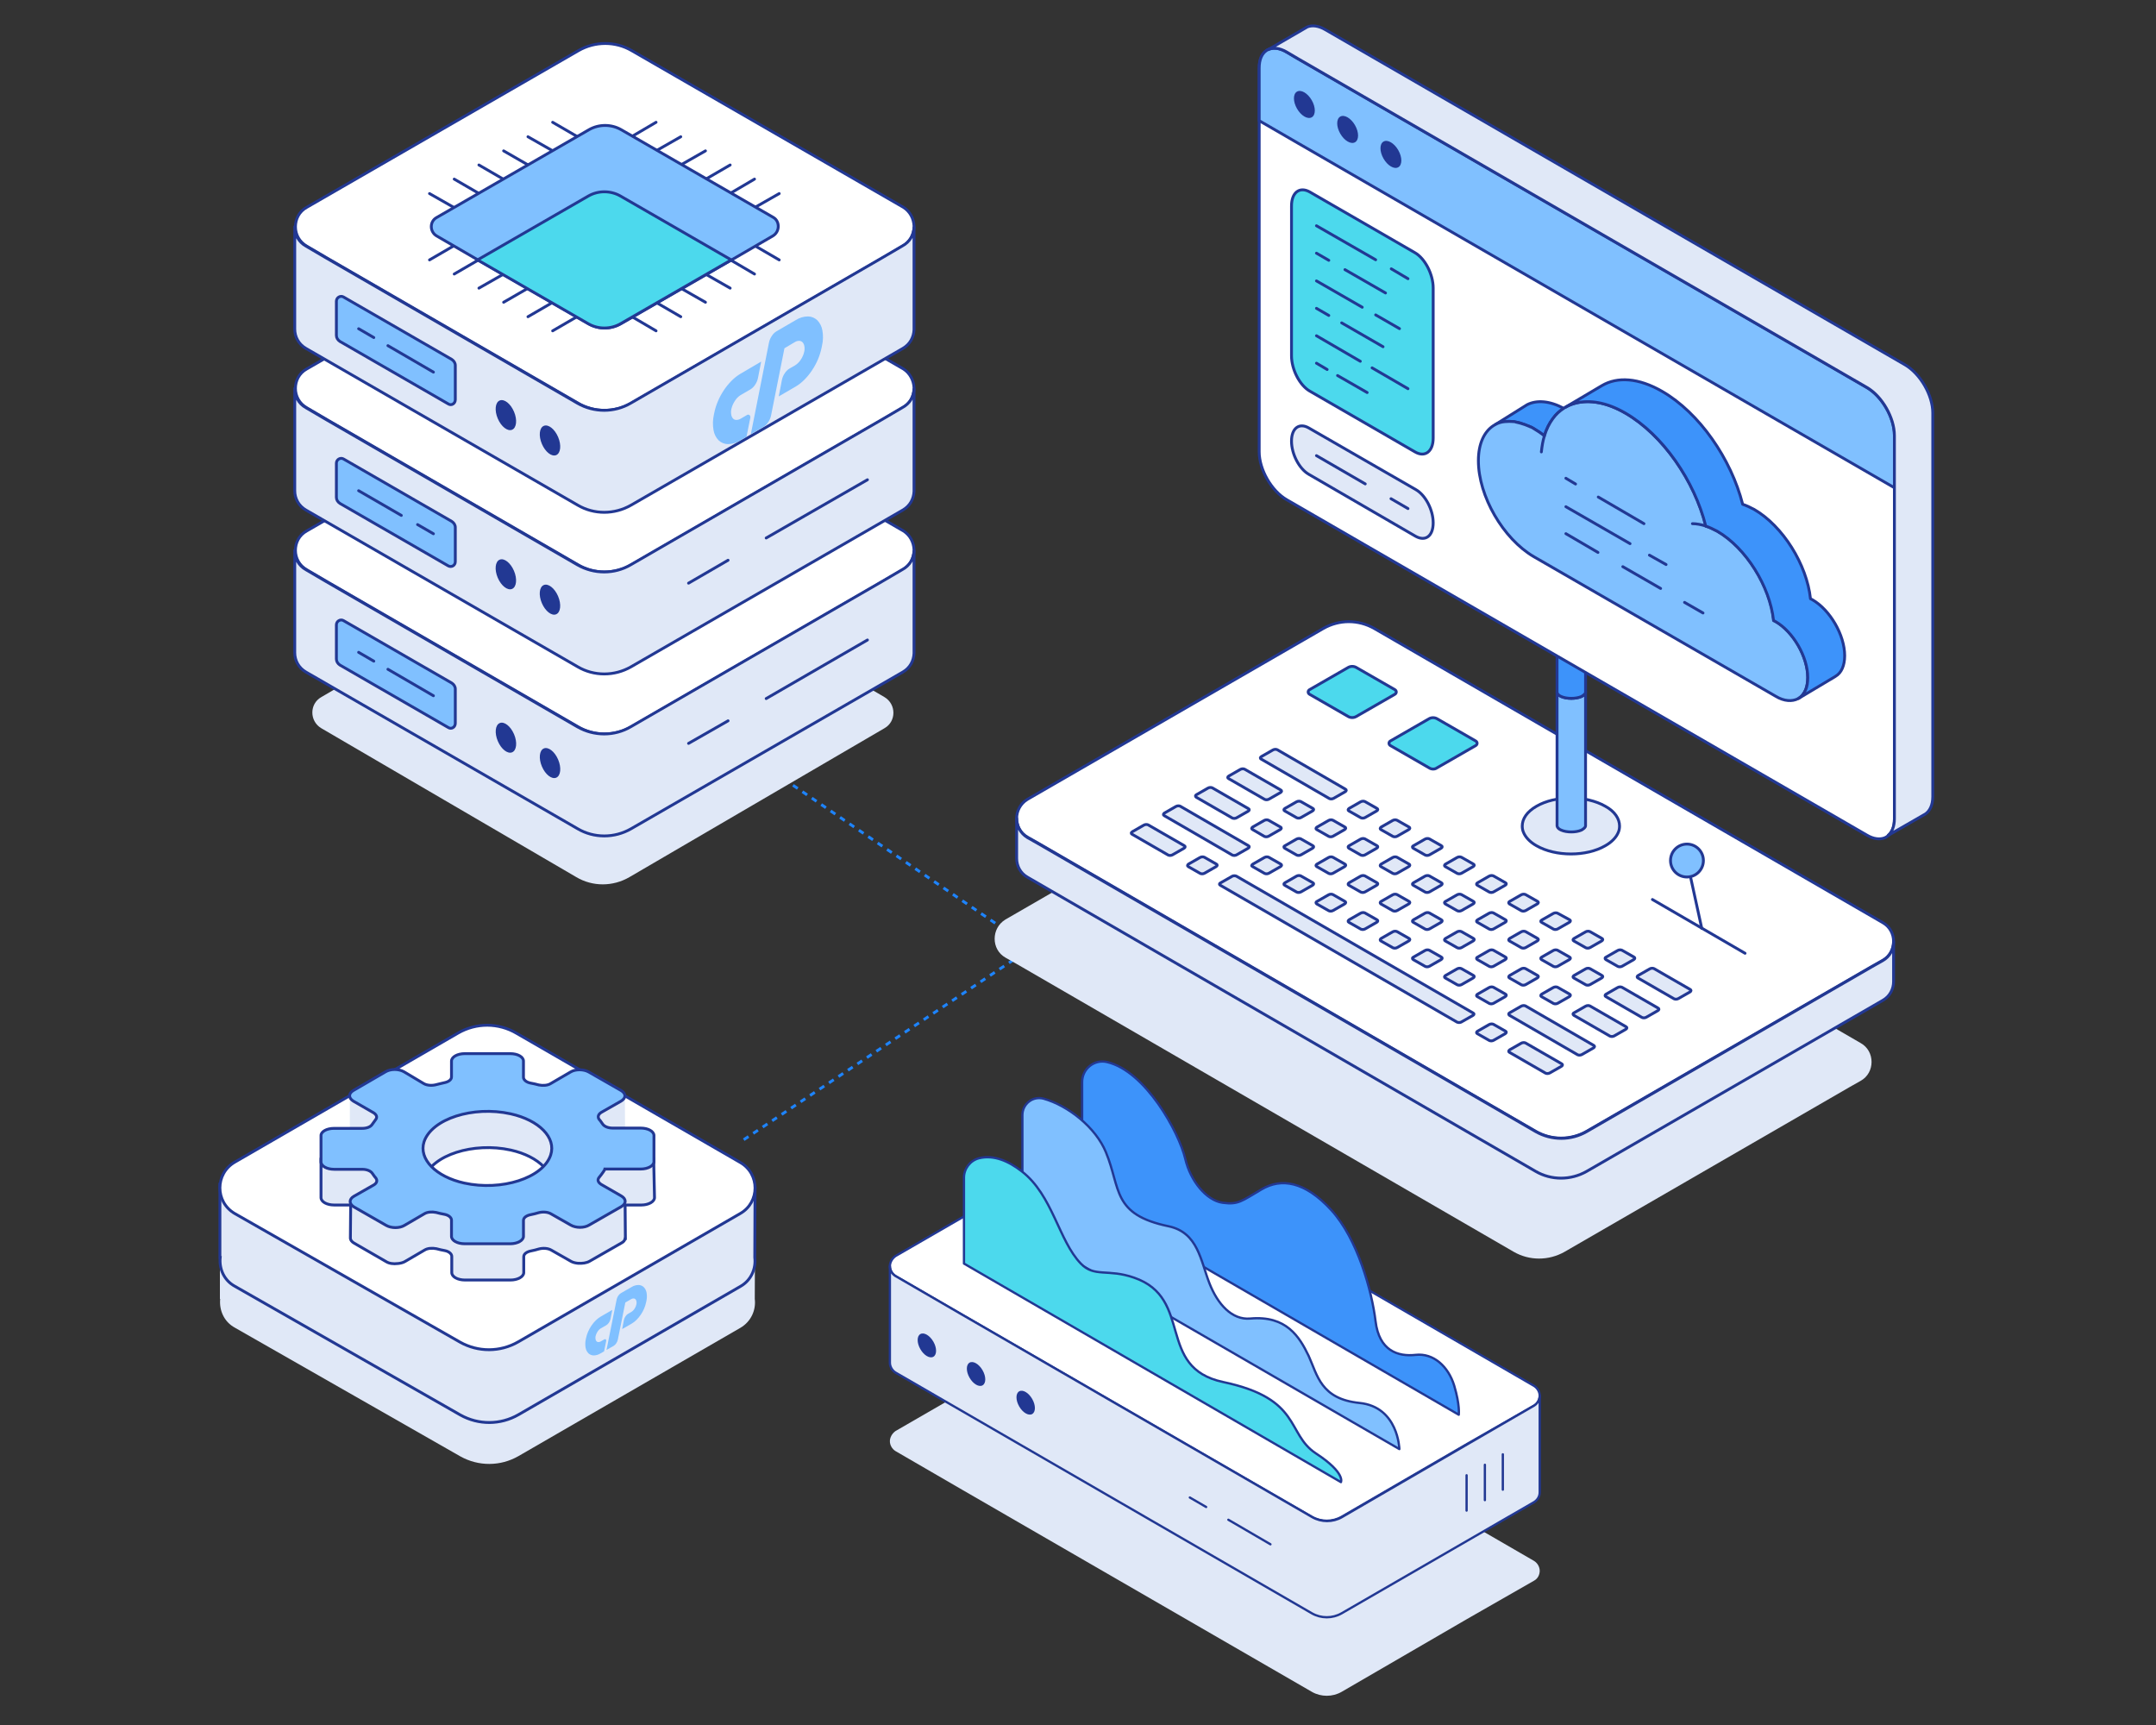 <?xml version="1.0" encoding="UTF-8"?>
<svg xmlns="http://www.w3.org/2000/svg" width="500" height="400" viewBox="0 0 500 400" fill="none">
  <rect x="0" y="0" width="500" height="400" fill="#333333" stroke="none"/>
  <path d="M175.04 301.198L175.104 284.953L152.169 284.825L119.805 266.095C115.6 263.674 110.44 263.674 106.235 266.095L74.636 284.316L51 284.188V301.198H51.064C50.809 303.747 51.892 306.486 54.504 307.888L106.745 337.703C110.949 340.06 116.046 340.06 120.251 337.639L171.727 307.888C174.212 306.422 175.358 303.747 175.04 301.198Z" fill="#E0E8F7"></path>
  <path d="M175.04 291.594L175.104 275.349L152.169 275.221L119.805 256.491C115.6 254.07 110.44 254.07 106.235 256.491L74.636 274.775L51 274.584V291.594H51.064C50.809 294.143 51.892 296.882 54.504 298.284L106.745 328.099C110.949 330.456 116.046 330.456 120.251 328.035L171.727 298.284C174.212 296.882 175.358 294.143 175.04 291.594Z" fill="#E0E8F7"></path>
  <path d="M175.04 291.594L175.104 275.349L152.169 275.221L119.805 256.491C115.6 254.07 110.44 254.07 106.235 256.491L74.636 274.775L51 274.584V291.594H51.064C50.809 294.143 51.892 296.882 54.504 298.284L106.745 328.099C110.949 330.456 116.046 330.456 120.251 328.035L171.727 298.284C174.212 296.882 175.358 294.143 175.04 291.594Z" stroke="#223893" stroke-width="0.662" stroke-miterlimit="10"></path>
  <path d="M54.44 269.487L106.235 239.545C110.44 237.124 115.6 237.124 119.805 239.608L171.663 269.551C176.25 272.163 176.25 278.789 171.663 281.401L120.187 311.153C115.982 313.574 110.886 313.574 106.681 311.216L54.44 281.401C49.853 278.725 49.853 272.163 54.44 269.487Z" fill="white"></path>
  <path d="M54.44 269.487L106.235 239.545C110.44 237.124 115.6 237.124 119.805 239.608L171.663 269.551C176.25 272.163 176.25 278.789 171.663 281.401L120.187 311.153C115.982 313.574 110.886 313.574 106.681 311.216L54.44 281.401C49.853 278.725 49.853 272.163 54.44 269.487Z" stroke="#223893" stroke-width="0.662" stroke-miterlimit="10"></path>
  <path d="M151.596 268.85C151.596 267.894 150.258 267.129 148.538 267.129H142.04C140.957 267.129 139.173 268.276 138.918 267.894C138.472 267.321 138.663 266.684 139.364 266.238L143.951 263.626C145.162 262.925 137.58 263.243 136.434 262.606L136.497 256.872C135.287 256.172 133.376 256.172 132.229 256.872L127.642 259.548C126.941 259.994 125.794 260.058 124.902 259.867C124.265 259.676 123.564 259.548 122.927 259.421C121.972 259.23 121.335 258.656 121.335 258.083V254.324C121.335 253.369 119.997 252.604 118.277 252.604H107.765C106.108 252.604 104.707 253.369 104.707 254.324V258.019C104.707 258.656 104.006 259.166 102.987 259.357C102.35 259.484 101.713 259.676 101.139 259.803C100.184 260.058 99.037 259.994 98.272 259.548L93.685 256.872C92.475 256.172 90.564 256.172 89.417 256.872L88.844 263.052C87.633 263.753 80.753 262.925 81.963 263.626L86.614 266.301C87.314 266.747 87.569 267.321 87.123 267.894C86.868 268.276 85.021 267.129 84.002 267.129H77.44C75.783 267.129 74.382 267.894 74.445 268.85V277.705C74.445 278.661 75.783 279.425 77.503 279.425H81.326L81.262 286.815C81.262 286.943 81.262 287.07 81.262 287.198C81.326 287.58 81.581 287.962 82.154 288.281L89.544 292.549C90.245 292.995 91.264 293.122 92.22 292.995H92.284V292.931C92.857 292.868 93.43 292.74 93.876 292.485L98.463 289.81C99.164 289.364 100.247 289.3 101.203 289.491C101.84 289.682 102.541 289.81 103.178 289.937C104.133 290.128 104.771 290.701 104.771 291.275V295.034C104.771 295.989 106.108 296.754 107.829 296.754H118.404C120.061 296.754 121.462 295.989 121.462 295.034V291.339C121.462 290.701 122.163 290.192 123.182 290.001C123.756 289.873 124.393 289.746 124.966 289.555C125.922 289.3 127.068 289.364 127.833 289.81L132.42 292.422C132.866 292.676 133.439 292.804 134.013 292.868V292.931L134.076 292.868C135.032 292.931 135.988 292.804 136.688 292.422L144.142 288.153C144.652 287.898 144.907 287.516 144.97 287.134H145.034V286.943V286.879L144.97 279.361H148.729C150.386 279.361 151.787 278.597 151.787 277.641L151.596 268.85ZM127.769 276.24C125.985 281.591 116.365 284.649 107.701 282.738C101.075 281.273 97.062 277.195 98.4 273.182C100.184 267.83 109.803 264.772 118.468 266.684C125.03 268.149 129.043 272.226 127.769 276.24Z" fill="#E0E8F7"></path>
  <path d="M151.596 268.85C151.596 267.894 150.258 267.129 148.538 267.129H142.04C140.957 267.129 139.173 268.276 138.918 267.894C138.472 267.321 138.663 266.684 139.364 266.238L143.951 263.626C145.162 262.925 137.58 263.243 136.434 262.606L136.497 256.872C135.287 256.172 133.376 256.172 132.229 256.872L127.642 259.548C126.941 259.994 125.794 260.058 124.902 259.867C124.265 259.676 123.564 259.548 122.927 259.421C121.972 259.23 121.335 258.656 121.335 258.083V254.324C121.335 253.369 119.997 252.604 118.277 252.604H107.765C106.108 252.604 104.707 253.369 104.707 254.324V258.019C104.707 258.656 104.006 259.166 102.987 259.357C102.35 259.484 101.713 259.676 101.139 259.803C100.184 260.058 99.037 259.994 98.272 259.548L93.685 256.872C92.475 256.172 90.564 256.172 89.417 256.872L88.844 263.052C87.633 263.753 80.753 262.925 81.963 263.626L86.614 266.301C87.314 266.747 87.569 267.321 87.123 267.894C86.868 268.276 85.021 267.129 84.002 267.129H77.44C75.783 267.129 74.382 267.894 74.445 268.85V277.705C74.445 278.661 75.783 279.425 77.503 279.425H81.326L81.262 286.815C81.262 286.943 81.262 287.07 81.262 287.198C81.326 287.58 81.581 287.962 82.154 288.281L89.544 292.549C90.245 292.995 91.264 293.122 92.22 292.995H92.284C92.857 292.931 93.43 292.804 93.876 292.549L98.463 289.873C99.164 289.427 100.247 289.364 101.203 289.555C101.84 289.746 102.541 289.873 103.178 290.001C104.133 290.192 104.771 290.765 104.771 291.339V295.097C104.771 296.053 106.108 296.817 107.829 296.817H118.404C120.061 296.817 121.462 296.053 121.462 295.097V291.402C121.462 290.765 122.163 290.256 123.182 290.064C123.756 289.937 124.393 289.81 124.966 289.618C125.922 289.364 127.068 289.427 127.833 289.873L132.42 292.485C132.866 292.74 133.439 292.868 134.013 292.931H134.076C135.032 292.995 135.988 292.868 136.688 292.485L144.142 288.217C144.652 287.962 144.907 287.58 144.97 287.198H145.034V287.006V286.943L144.97 279.425H148.729C150.386 279.425 151.787 278.661 151.787 277.705L151.596 268.85ZM127.769 276.24C125.985 281.591 116.365 284.649 107.701 282.738C101.075 281.273 97.062 277.195 98.4 273.182C100.184 267.83 109.803 264.772 118.468 266.684C125.03 268.149 129.043 272.226 127.769 276.24Z" stroke="#223893" stroke-width="0.662" stroke-miterlimit="10"></path>
  <path d="M144.972 263.562L144.909 254.006H138.092L136.563 253.114C135.352 252.413 133.441 252.413 132.294 253.114L130.765 254.006H121.337V250.502C121.337 249.546 119.999 248.782 118.279 248.782H107.767C106.11 248.782 104.709 249.546 104.709 250.502V254.006H95.153L93.687 253.178C92.477 252.477 90.566 252.477 89.419 253.178L88.017 254.006H81.137V263.435C81.137 263.881 81.392 264.39 82.029 264.709L86.679 262.543L139.557 262.479L144.144 264.645C144.59 264.39 144.845 263.944 144.972 263.562Z" fill="#E0E8F7"></path>
  <path d="M140.32 271.08H148.602C150.258 271.08 151.66 270.315 151.66 269.36V263.307C151.66 262.352 150.322 261.587 148.602 261.587H142.104C141.021 261.587 140.129 261.205 139.746 260.632C139.492 260.313 139.3 259.931 138.982 259.612C138.536 259.039 138.727 258.402 139.428 257.956L144.015 255.344C145.225 254.643 145.225 253.56 144.015 252.859L136.561 248.591C135.35 247.89 133.439 247.89 132.292 248.591L127.706 251.266C127.005 251.712 125.858 251.776 124.966 251.585C124.329 251.394 123.628 251.266 122.991 251.139C122.035 250.948 121.398 250.375 121.398 249.801V246.042C121.398 245.087 120.061 244.322 118.34 244.322H107.765C106.108 244.322 104.707 245.087 104.707 246.042V249.737C104.707 250.375 104.006 250.884 102.987 251.075C102.35 251.203 101.713 251.394 101.139 251.521C100.184 251.776 99.037 251.712 98.272 251.266L93.685 248.527C92.475 247.826 90.564 247.826 89.417 248.527L81.963 252.859C80.753 253.56 80.816 254.643 81.963 255.344L86.614 258.02C87.314 258.465 87.569 259.039 87.123 259.612C86.868 259.994 86.55 260.377 86.295 260.759C85.913 261.332 85.021 261.651 84.002 261.651H77.44C75.783 261.651 74.382 262.415 74.445 263.371V269.423C74.445 270.379 75.783 271.143 77.503 271.143H84.002C85.085 271.143 85.977 271.526 86.359 272.099C86.614 272.418 86.805 272.8 87.123 273.118C87.569 273.692 87.442 274.329 86.677 274.775L82.09 277.387C80.88 278.088 80.944 279.171 82.09 279.871L89.544 284.14C90.755 284.841 92.666 284.841 93.813 284.14L98.4 281.464C99.1 281.018 100.184 280.954 101.139 281.146C101.776 281.337 102.477 281.464 103.114 281.592C104.07 281.783 104.707 282.356 104.707 282.929V286.688C104.707 287.644 106.045 288.408 107.765 288.408H118.34C119.997 288.408 121.398 287.644 121.398 286.688V282.993C121.398 282.356 122.099 281.846 123.119 281.655C123.692 281.528 124.329 281.4 124.902 281.209C125.858 280.954 127.005 281.018 127.769 281.464L132.356 284.076C133.567 284.777 135.478 284.777 136.625 284.076L144.079 279.808C145.289 279.107 145.289 278.024 144.079 277.323L139.428 274.647C138.727 274.201 138.472 273.628 138.918 273.055C139.619 272.226 140.32 271.143 140.32 271.08ZM98.336 264.773C100.12 259.421 109.74 256.363 118.404 258.274C125.03 259.74 129.043 263.817 127.706 267.831C125.922 273.182 116.302 276.24 107.637 274.329C101.075 272.864 97.062 268.786 98.336 264.773Z" fill="#80C0FF"></path>
  <path d="M140.32 271.08H148.602C150.258 271.08 151.66 270.315 151.66 269.36V263.307C151.66 262.352 150.322 261.587 148.602 261.587H142.104C141.021 261.587 140.129 261.205 139.746 260.632C139.492 260.313 139.3 259.931 138.982 259.612C138.536 259.039 138.727 258.402 139.428 257.956L144.015 255.344C145.225 254.643 145.225 253.56 144.015 252.859L136.561 248.591C135.35 247.89 133.439 247.89 132.292 248.591L127.706 251.266C127.005 251.712 125.858 251.776 124.966 251.585C124.329 251.394 123.628 251.266 122.991 251.139C122.035 250.948 121.398 250.375 121.398 249.801V246.042C121.398 245.087 120.061 244.322 118.34 244.322H107.765C106.108 244.322 104.707 245.087 104.707 246.042V249.737C104.707 250.375 104.006 250.884 102.987 251.075C102.35 251.203 101.713 251.394 101.139 251.521C100.184 251.776 99.037 251.712 98.272 251.266L93.685 248.527C92.475 247.826 90.564 247.826 89.417 248.527L81.963 252.859C80.753 253.56 80.816 254.643 81.963 255.344L86.614 258.02C87.314 258.465 87.569 259.039 87.123 259.612C86.868 259.994 86.55 260.377 86.295 260.759C85.913 261.332 85.021 261.651 84.002 261.651H77.44C75.783 261.651 74.382 262.415 74.445 263.371V269.423C74.445 270.379 75.783 271.143 77.503 271.143H84.002C85.085 271.143 85.977 271.526 86.359 272.099C86.614 272.418 86.805 272.8 87.123 273.118C87.569 273.692 87.442 274.329 86.677 274.775L82.09 277.387C80.88 278.088 80.944 279.171 82.09 279.871L89.544 284.14C90.755 284.841 92.666 284.841 93.813 284.14L98.4 281.464C99.1 281.018 100.184 280.954 101.139 281.146C101.776 281.337 102.477 281.464 103.114 281.592C104.07 281.783 104.707 282.356 104.707 282.929V286.688C104.707 287.644 106.045 288.408 107.765 288.408H118.34C119.997 288.408 121.398 287.644 121.398 286.688V282.993C121.398 282.356 122.099 281.846 123.119 281.655C123.692 281.528 124.329 281.4 124.902 281.209C125.858 280.954 127.005 281.018 127.769 281.464L132.356 284.076C133.567 284.777 135.478 284.777 136.625 284.076L144.079 279.808C145.289 279.107 145.289 278.024 144.079 277.323L139.428 274.647C138.727 274.201 138.472 273.628 138.918 273.055C139.619 272.226 140.32 271.143 140.32 271.08ZM98.336 264.773C100.12 259.421 109.74 256.363 118.404 258.274C125.03 259.74 129.043 263.817 127.706 267.831C125.922 273.182 116.302 276.24 107.637 274.329C101.075 272.864 97.062 268.786 98.336 264.773Z" stroke="#223893" stroke-width="0.662" stroke-miterlimit="10"></path>
  <path d="M139.29 305.312L141.995 303.747L141.576 305.875C141.507 306.178 141.381 306.464 141.205 306.715C141.047 306.959 140.837 307.162 140.593 307.306L139.335 308.025C139.031 308.212 138.772 308.47 138.578 308.78C138.36 309.101 138.203 309.463 138.118 309.848C138.069 310.087 138.069 310.335 138.118 310.575C138.149 310.751 138.231 310.914 138.352 311.04C138.469 311.152 138.624 311.213 138.782 311.208C138.985 311.204 139.183 311.145 139.357 311.036L140.121 310.598C140.174 310.553 140.239 310.528 140.307 310.528C140.375 310.528 140.44 310.553 140.493 310.598C140.542 310.652 140.575 310.72 140.589 310.794C140.603 310.867 140.596 310.943 140.57 311.013L140.092 313.359L139.253 313.84C138.773 314.142 138.224 314.301 137.665 314.302C137.222 314.298 136.794 314.124 136.463 313.813C136.122 313.465 135.893 313.012 135.81 312.518C135.694 311.871 135.708 311.205 135.851 310.563L135.899 310.325C136.008 309.799 136.171 309.288 136.385 308.8C136.601 308.302 136.862 307.828 137.164 307.384C137.459 306.951 137.793 306.551 138.163 306.187C138.502 305.847 138.881 305.553 139.29 305.312V305.312ZM140.656 313.023L143.015 301.292C143.084 300.988 143.21 300.702 143.386 300.451C143.545 300.207 143.754 300.005 143.999 299.86L146.499 298.429C146.98 298.128 147.528 297.968 148.087 297.968C148.531 297.972 148.958 298.146 149.289 298.457C149.63 298.805 149.859 299.256 149.946 299.747C150.065 300.395 150.049 301.062 149.898 301.702L149.85 301.941C149.742 302.464 149.581 302.974 149.371 303.462C149.156 303.956 148.897 304.428 148.596 304.87C148.303 305.306 147.968 305.709 147.598 306.074C147.251 306.419 146.865 306.716 146.447 306.958L144.281 308.197L144.7 306.043C144.77 305.745 144.897 305.464 145.071 305.218C145.229 304.975 145.439 304.774 145.683 304.631L146.377 304.24C146.685 304.055 146.949 303.799 147.149 303.489C147.367 303.173 147.52 302.812 147.598 302.43C147.647 302.199 147.647 301.96 147.598 301.73C147.566 301.553 147.484 301.391 147.364 301.264C147.246 301.152 147.092 301.089 146.933 301.088C146.731 301.088 146.532 301.146 146.358 301.256L145.019 302.039L143.271 310.684C143.201 310.983 143.075 311.263 142.9 311.51C142.746 311.75 142.542 311.949 142.303 312.092L140.641 313.042L140.656 313.023Z" fill="#80C0FF"></path>
  <g clip-path="url(#clip0_1450_1397)">
    <path d="M206.375 334.2C206.375 335.034 206.829 335.945 207.662 336.476L223.103 345.428L304.244 392.314C306.363 393.528 309.012 393.528 311.132 392.314L340.273 375.396L355.789 366.519C356.622 366.064 357.076 365.153 357.076 364.243C357.076 363.409 356.622 362.498 355.789 361.967L259.207 306.053C257.088 304.839 254.439 304.839 252.319 306.053L207.662 331.848C206.829 332.455 206.375 333.365 206.375 334.2Z" fill="#E0E8F7"></path>
    <path d="M206.375 293.611C206.375 294.446 206.829 295.356 207.662 295.887L223.103 304.84L304.244 351.726C306.363 352.939 309.012 352.939 311.132 351.726L340.273 334.807L355.789 325.931C356.622 325.475 357.076 324.565 357.076 323.655C357.076 322.82 356.622 321.91 355.789 321.379L259.207 265.465C257.088 264.251 254.439 264.251 252.319 265.465L207.662 291.259C206.829 291.866 206.375 292.777 206.375 293.611Z" fill="white" stroke="#223893" stroke-width="0.53" stroke-miterlimit="10" stroke-linecap="round" stroke-linejoin="round"></path>
    <path d="M250.958 277.451L338.305 328.054C338.305 328.054 338.608 325.854 337.246 321.302C335.883 316.826 332.401 313.716 328.314 314.171C324.227 314.626 319.837 313.26 319.004 306.357C318.171 299.453 314.841 287.238 308.71 280.562C302.579 273.885 297.129 273.127 292.588 275.782C288.046 278.437 287.214 279.424 283.505 278.893C279.796 278.362 276.087 273.885 274.876 268.726C273.438 262.581 265.642 248.318 256.71 246.27C253.758 245.587 250.958 247.863 250.958 250.898V277.451V277.451Z" fill="#3D93FA" stroke="#223893" stroke-width="0.53" stroke-miterlimit="10" stroke-linecap="round" stroke-linejoin="round"></path>
    <path d="M237.182 285.493L324.529 336.021C324.529 336.021 324.302 326.234 315.295 325.324C306.288 324.413 305.531 318.875 303.487 314.399C301.368 309.999 298.34 304.991 289.938 305.75C285.7 306.129 282.369 302.412 280.477 297.556C278.433 292.321 277.828 285.797 271.016 284.355C257.845 281.624 259.965 275.631 256.483 267.209C254.136 261.444 247.703 256.36 242.026 254.767C239.528 254.084 237.106 255.981 237.106 258.561V285.493H237.182Z" fill="#80C0FF" stroke="#223893" stroke-width="0.53" stroke-miterlimit="10" stroke-linecap="round" stroke-linejoin="round"></path>
    <path d="M310.98 343.683C310.98 343.683 312.116 341.559 305.152 337.007C298.264 332.455 301.973 324.337 283.656 320.468C267.988 317.13 276.919 301.046 262.992 296.266C256.937 294.142 253.758 296.266 250.654 293.004C245.507 287.693 244.145 277.148 236.954 271.609C233.926 269.257 230.52 267.74 227.039 268.575C224.995 269.106 223.557 271.002 223.557 273.051V293.004L310.98 343.683Z" fill="#4CD9ED" stroke="#223893" stroke-width="0.53" stroke-miterlimit="10" stroke-linecap="round" stroke-linejoin="round"></path>
    <path d="M206.375 293.611V315.992C206.375 316.826 206.829 317.737 207.662 318.268L304.244 374.106C306.363 375.32 309.012 375.32 311.132 374.106L355.789 348.311C356.622 347.78 357.076 346.945 357.076 346.035V323.654C357.076 324.489 356.622 325.399 355.789 325.93L340.348 334.883L311.207 351.801C309.088 353.015 306.439 353.015 304.319 351.801L223.103 304.839L207.662 295.887C206.829 295.356 206.375 294.521 206.375 293.611Z" fill="#E0E8F7" stroke="#223893" stroke-width="0.53" stroke-miterlimit="10" stroke-linecap="round" stroke-linejoin="round"></path>
    <path d="M236.362 326.133C235.525 324.681 235.523 323.114 236.355 322.632C237.188 322.15 238.541 322.936 239.377 324.388C240.213 325.839 240.216 327.406 239.383 327.888C238.55 328.37 237.198 327.584 236.362 326.133Z" fill="#223893"></path>
    <path d="M224.852 319.478C224.016 318.027 224.013 316.46 224.846 315.978C225.678 315.496 227.031 316.282 227.867 317.733C228.703 319.185 228.706 320.752 227.873 321.234C227.041 321.716 225.688 320.93 224.852 319.478Z" fill="#223893"></path>
    <path d="M213.444 312.852C212.608 311.4 212.605 309.833 213.437 309.351C214.27 308.869 215.623 309.655 216.459 311.107C217.295 312.558 217.298 314.125 216.465 314.607C215.632 315.089 214.28 314.303 213.444 312.852Z" fill="#223893"></path>
    <path d="M340.119 342.09V350.283" stroke="#223893" stroke-width="0.53" stroke-miterlimit="10" stroke-linecap="round" stroke-linejoin="round"></path>
    <path d="M344.359 339.662V347.856" stroke="#223893" stroke-width="0.53" stroke-miterlimit="10" stroke-linecap="round" stroke-linejoin="round"></path>
    <path d="M348.521 337.234V345.428" stroke="#223893" stroke-width="0.53" stroke-miterlimit="10" stroke-linecap="round" stroke-linejoin="round"></path>
    <path d="M284.867 352.407L294.631 358.097" stroke="#223893" stroke-width="0.53" stroke-miterlimit="10" stroke-linecap="round" stroke-linejoin="round"></path>
    <path d="M275.934 347.249L279.719 349.449" stroke="#223893" stroke-width="0.53" stroke-miterlimit="10" stroke-linecap="round" stroke-linejoin="round"></path>
  </g>
  <path d="M172.482 264.279L239.86 219.361" stroke="#1D84FF" stroke-width="0.662" stroke-dasharray="1.32 1.32"></path>
  <path d="M237.35 218.527L170.442 172.913" stroke="#1D84FF" stroke-width="0.662" stroke-dasharray="1.32 1.32"></path>
  <path d="M133.635 203.378L74.497 168.855C71.751 167.207 71.751 163.217 74.497 161.656L133.635 127.133C137.497 124.878 142.218 124.878 145.994 127.133L205.132 161.656C207.878 163.304 207.878 167.294 205.132 168.855L145.994 203.378C142.132 205.633 137.411 205.633 133.635 203.378Z" fill="#E0E8F7"></path>
  <path d="M211.969 127.453V127.78C211.887 129.498 211.069 131.135 209.35 132.117L204.604 134.899L146.421 168.533C142.574 170.742 137.828 170.742 134.064 168.533L75.881 134.899L71.134 132.117C69.416 131.135 68.516 129.417 68.516 127.616C68.516 125.898 69.334 124.097 71.134 123.115L134.146 86.782C137.992 84.572 142.738 84.572 146.502 86.782L209.514 123.115C211.069 124.097 211.887 125.734 211.969 127.453Z" fill="white" stroke="#223893" stroke-width="0.662" stroke-miterlimit="10" stroke-linecap="round" stroke-linejoin="round"></path>
  <path d="M211.972 127.781V151.512C211.89 153.231 211.072 154.868 209.354 155.85L146.342 192.183C142.496 194.393 137.75 194.393 133.985 192.183L70.974 155.85C69.256 154.868 68.356 153.149 68.356 151.349V127.617C68.356 129.336 69.174 131.136 70.974 132.118L75.72 134.9L133.904 168.534C137.75 170.743 142.496 170.743 146.26 168.534L204.444 134.9L209.19 132.118C211.072 131.136 211.89 129.418 211.972 127.781Z" fill="#E0E8F7" stroke="#223893" stroke-width="0.662" stroke-miterlimit="10" stroke-linecap="round" stroke-linejoin="round"></path>
  <path d="M103.955 168.697L78.832 154.213C78.341 153.885 78.014 153.394 78.014 152.821V144.884C78.014 144.065 78.914 143.492 79.65 143.902L104.773 158.386C105.264 158.713 105.591 159.204 105.591 159.777V167.715C105.591 168.615 104.691 169.188 103.955 168.697Z" fill="#80C0FF" stroke="#223893" stroke-width="0.662" stroke-miterlimit="10" stroke-linecap="round" stroke-linejoin="round"></path>
  <path d="M89.961 155.194L100.517 161.332" stroke="#223893" stroke-width="0.662" stroke-miterlimit="10" stroke-linecap="round" stroke-linejoin="round"></path>
  <path d="M83.17 151.266L86.689 153.312" stroke="#223893" stroke-width="0.662" stroke-miterlimit="10" stroke-linecap="round" stroke-linejoin="round"></path>
  <path d="M211.969 89.891V90.219C211.887 91.937 211.069 93.574 209.35 94.556L204.604 97.338L146.421 130.972C142.574 133.181 137.828 133.181 134.064 130.972L75.881 97.338L71.134 94.556C69.416 93.574 68.516 91.856 68.516 90.055C68.516 88.337 69.334 86.536 71.134 85.554L134.146 49.221C137.992 47.011 142.738 47.011 146.502 49.221L209.514 85.554C211.069 86.536 211.887 88.255 211.969 89.891Z" fill="white" stroke="#223893" stroke-width="0.662" stroke-miterlimit="10" stroke-linecap="round" stroke-linejoin="round"></path>
  <path d="M211.972 90.218V113.95C211.89 115.668 211.072 117.305 209.354 118.287L146.342 154.621C142.496 156.83 137.75 156.83 133.985 154.621L70.974 118.287C69.256 117.305 68.356 115.587 68.356 113.786V90.055C68.356 91.773 69.174 93.573 70.974 94.555L75.72 97.338L133.904 130.971C137.75 133.181 142.496 133.181 146.26 130.971L204.444 97.338L209.19 94.555C211.072 93.573 211.89 91.937 211.972 90.218Z" fill="#E0E8F7" stroke="#223893" stroke-width="0.662" stroke-miterlimit="10" stroke-linecap="round" stroke-linejoin="round"></path>
  <path d="M103.955 131.216L78.832 116.732C78.341 116.405 78.014 115.914 78.014 115.341V107.403C78.014 106.585 78.914 106.012 79.65 106.421L104.773 120.906C105.264 121.233 105.591 121.724 105.591 122.297V130.234C105.591 131.135 104.691 131.626 103.955 131.216Z" fill="#80C0FF" stroke="#223893" stroke-width="0.662" stroke-miterlimit="10" stroke-linecap="round" stroke-linejoin="round"></path>
  <path d="M96.836 121.643L100.518 123.77" stroke="#223893" stroke-width="0.662" stroke-miterlimit="10" stroke-linecap="round" stroke-linejoin="round"></path>
  <path d="M83.17 113.787L93.072 119.515" stroke="#223893" stroke-width="0.662" stroke-miterlimit="10" stroke-linecap="round" stroke-linejoin="round"></path>
  <path d="M211.973 52.412V52.739C211.891 54.458 211.072 56.094 209.354 57.077L204.608 59.859L146.424 93.492C142.578 95.702 137.832 95.702 134.068 93.492L75.885 59.859L71.138 57.077C69.42 56.094 68.519 54.376 68.519 52.576C68.519 50.857 69.338 49.057 71.138 48.075L134.15 11.741C137.996 9.532 142.742 9.532 146.506 11.741L209.518 48.075C211.072 49.057 211.891 50.694 211.973 52.412Z" fill="white" stroke="#223893" stroke-width="0.662" stroke-miterlimit="10" stroke-linecap="round" stroke-linejoin="round"></path>
  <path d="M211.972 52.738V76.469C211.89 78.188 211.072 79.825 209.354 80.807L146.342 117.14C142.496 119.35 137.75 119.35 133.985 117.14L70.974 80.807C69.256 79.825 68.356 78.106 68.356 76.306V52.574C68.356 54.293 69.174 56.093 70.974 57.075L75.72 59.857L133.904 93.491C137.75 95.7 142.496 95.7 146.26 93.491L204.444 59.857L209.19 57.075C211.072 56.093 211.89 54.374 211.972 52.738Z" fill="#E0E8F7" stroke="#223893" stroke-width="0.662" stroke-miterlimit="10" stroke-linecap="round" stroke-linejoin="round"></path>
  <path d="M103.955 93.656L78.832 79.171C78.341 78.844 78.014 78.353 78.014 77.78V69.843C78.014 69.024 78.914 68.451 79.65 68.861L104.773 83.345C105.264 83.672 105.591 84.163 105.591 84.736V92.674C105.591 93.574 104.691 94.147 103.955 93.656Z" fill="#80C0FF" stroke="#223893" stroke-width="0.662" stroke-miterlimit="10" stroke-linecap="round" stroke-linejoin="round"></path>
  <path d="M89.961 80.154L100.517 86.291" stroke="#223893" stroke-width="0.662" stroke-miterlimit="10" stroke-linecap="round" stroke-linejoin="round"></path>
  <path d="M83.17 76.226L86.689 78.271" stroke="#223893" stroke-width="0.662" stroke-miterlimit="10" stroke-linecap="round" stroke-linejoin="round"></path>
  <path d="M99.609 60.269L107.22 55.85" stroke="#223893" stroke-width="0.662" stroke-miterlimit="10" stroke-linecap="round" stroke-linejoin="round"></path>
  <path d="M128.166 76.717L135.776 72.298" stroke="#223893" stroke-width="0.662" stroke-miterlimit="10" stroke-linecap="round" stroke-linejoin="round"></path>
  <path d="M122.441 73.444L130.052 69.025" stroke="#223893" stroke-width="0.662" stroke-miterlimit="10" stroke-linecap="round" stroke-linejoin="round"></path>
  <path d="M116.797 70.089L124.326 65.751" stroke="#223893" stroke-width="0.662" stroke-miterlimit="10" stroke-linecap="round" stroke-linejoin="round"></path>
  <path d="M111.066 66.815L118.677 62.477" stroke="#223893" stroke-width="0.662" stroke-miterlimit="10" stroke-linecap="round" stroke-linejoin="round"></path>
  <path d="M105.34 63.542L112.95 59.123" stroke="#223893" stroke-width="0.662" stroke-miterlimit="10" stroke-linecap="round" stroke-linejoin="round"></path>
  <path d="M180.708 60.269L173.098 55.85" stroke="#223893" stroke-width="0.662" stroke-miterlimit="10" stroke-linecap="round" stroke-linejoin="round"></path>
  <path d="M152.148 76.717L144.619 72.298" stroke="#223893" stroke-width="0.662" stroke-miterlimit="10" stroke-linecap="round" stroke-linejoin="round"></path>
  <path d="M157.876 73.444L150.266 69.025" stroke="#223893" stroke-width="0.662" stroke-miterlimit="10" stroke-linecap="round" stroke-linejoin="round"></path>
  <path d="M163.605 70.089L155.994 65.751" stroke="#223893" stroke-width="0.662" stroke-miterlimit="10" stroke-linecap="round" stroke-linejoin="round"></path>
  <path d="M169.333 66.815L161.723 62.478" stroke="#223893" stroke-width="0.662" stroke-miterlimit="10" stroke-linecap="round" stroke-linejoin="round"></path>
  <path d="M174.98 63.543L167.451 59.124" stroke="#223893" stroke-width="0.662" stroke-miterlimit="10" stroke-linecap="round" stroke-linejoin="round"></path>
  <path d="M99.609 44.886L107.22 49.223" stroke="#223893" stroke-width="0.662" stroke-miterlimit="10" stroke-linecap="round" stroke-linejoin="round"></path>
  <path d="M128.166 28.356L135.776 32.775" stroke="#223893" stroke-width="0.662" stroke-miterlimit="10" stroke-linecap="round" stroke-linejoin="round"></path>
  <path d="M122.441 31.71L130.052 36.047" stroke="#223893" stroke-width="0.662" stroke-miterlimit="10" stroke-linecap="round" stroke-linejoin="round"></path>
  <path d="M116.797 34.983L124.326 39.321" stroke="#223893" stroke-width="0.662" stroke-miterlimit="10" stroke-linecap="round" stroke-linejoin="round"></path>
  <path d="M111.064 38.257L118.675 42.676" stroke="#223893" stroke-width="0.662" stroke-miterlimit="10" stroke-linecap="round" stroke-linejoin="round"></path>
  <path d="M105.34 41.531L112.95 45.95" stroke="#223893" stroke-width="0.662" stroke-miterlimit="10" stroke-linecap="round" stroke-linejoin="round"></path>
  <path d="M180.708 44.886L173.098 49.223" stroke="#223893" stroke-width="0.662" stroke-miterlimit="10" stroke-linecap="round" stroke-linejoin="round"></path>
  <path d="M152.148 28.356L144.619 32.775" stroke="#223893" stroke-width="0.662" stroke-miterlimit="10" stroke-linecap="round" stroke-linejoin="round"></path>
  <path d="M157.876 31.71L150.266 36.047" stroke="#223893" stroke-width="0.662" stroke-miterlimit="10" stroke-linecap="round" stroke-linejoin="round"></path>
  <path d="M163.605 34.984L155.994 39.321" stroke="#223893" stroke-width="0.662" stroke-miterlimit="10" stroke-linecap="round" stroke-linejoin="round"></path>
  <path d="M169.333 38.257L161.723 42.676" stroke="#223893" stroke-width="0.662" stroke-miterlimit="10" stroke-linecap="round" stroke-linejoin="round"></path>
  <path d="M174.98 41.531L167.451 45.95" stroke="#223893" stroke-width="0.662" stroke-miterlimit="10" stroke-linecap="round" stroke-linejoin="round"></path>
  <path d="M179.24 54.703L169.665 60.268L143.97 75.079C141.678 76.389 138.814 76.389 136.523 75.079L110.827 60.268L101.253 54.703C99.616 53.721 99.616 51.348 101.253 50.448L136.605 30.071C138.896 28.762 141.76 28.762 144.052 30.071L179.403 50.448C180.876 51.348 180.876 53.721 179.24 54.703Z" fill="#80C0FF" stroke="#223893" stroke-width="0.662" stroke-miterlimit="10" stroke-linecap="round" stroke-linejoin="round"></path>
  <path d="M169.584 60.268L143.888 75.08C141.597 76.389 138.733 76.389 136.442 75.08L110.746 60.268L136.442 45.457C138.733 44.147 141.597 44.147 143.888 45.457L169.584 60.268Z" fill="#4CD9ED" stroke="#223893" stroke-width="0.662" stroke-miterlimit="10"></path>
  <path d="M118.763 99.649C119.802 99.207 120 97.331 119.203 95.459C118.407 93.588 116.918 92.429 115.879 92.872C114.839 93.314 114.642 95.19 115.438 97.061C116.235 98.933 117.723 100.091 118.763 99.649Z" fill="#223893"></path>
  <path d="M128.993 105.53C130.033 105.087 130.23 103.212 129.434 101.34C128.637 99.469 127.149 98.31 126.109 98.753C125.069 99.195 124.872 101.071 125.669 102.942C126.465 104.814 127.954 105.972 128.993 105.53Z" fill="#223893"></path>
  <path d="M118.757 136.559C119.797 136.116 119.994 134.24 119.197 132.369C118.401 130.497 116.913 129.339 115.873 129.781C114.833 130.224 114.636 132.1 115.432 133.971C116.229 135.843 117.717 137.001 118.757 136.559Z" fill="#223893"></path>
  <path d="M128.985 142.44C130.025 141.998 130.222 140.122 129.426 138.251C128.63 136.379 127.141 135.221 126.101 135.663C125.062 136.106 124.864 137.981 125.661 139.853C126.457 141.724 127.946 142.883 128.985 142.44Z" fill="#223893"></path>
  <path d="M118.774 174.446C119.814 174.003 120.011 172.128 119.215 170.256C118.419 168.385 116.93 167.226 115.89 167.669C114.851 168.111 114.653 169.987 115.45 171.858C116.246 173.73 117.735 174.888 118.774 174.446Z" fill="#223893"></path>
  <path d="M129.001 180.33C130.041 179.887 130.238 178.011 129.442 176.14C128.645 174.268 127.157 173.11 126.117 173.552C125.077 173.995 124.88 175.871 125.676 177.742C126.473 179.614 127.961 180.772 129.001 180.33Z" fill="#223893"></path>
  <path d="M177.684 124.752L201.17 111.25" stroke="#223893" stroke-width="0.662" stroke-miterlimit="10" stroke-linecap="round" stroke-linejoin="round"></path>
  <path d="M159.682 135.227L168.847 129.908" stroke="#223893" stroke-width="0.662" stroke-miterlimit="10" stroke-linecap="round" stroke-linejoin="round"></path>
  <path d="M177.684 161.988L201.17 148.404" stroke="#223893" stroke-width="0.662" stroke-miterlimit="10" stroke-linecap="round" stroke-linejoin="round"></path>
  <path d="M159.682 172.382L168.847 167.145" stroke="#223893" stroke-width="0.662" stroke-miterlimit="10" stroke-linecap="round" stroke-linejoin="round"></path>
  <path d="M171.691 86.688L176.521 83.853L175.773 87.709C175.65 88.259 175.425 88.778 175.11 89.233C174.828 89.675 174.454 90.041 174.017 90.303L171.771 91.607C171.228 91.945 170.765 92.413 170.419 92.975C170.029 93.556 169.75 94.213 169.598 94.91C169.51 95.344 169.51 95.794 169.598 96.228C169.654 96.548 169.8 96.842 170.015 97.071C170.225 97.275 170.501 97.384 170.784 97.376C171.145 97.369 171.499 97.261 171.811 97.064L173.176 96.27C173.268 96.188 173.386 96.142 173.507 96.142C173.628 96.142 173.745 96.188 173.838 96.27C173.926 96.368 173.986 96.491 174.011 96.624C174.035 96.757 174.024 96.895 173.977 97.022L173.123 101.274L171.625 102.146C170.767 102.693 169.788 102.982 168.79 102.983C167.997 102.976 167.234 102.661 166.643 102.097C166.033 101.465 165.625 100.644 165.477 99.751C165.27 98.577 165.294 97.37 165.55 96.207L165.636 95.774C165.83 94.822 166.121 93.895 166.504 93.01C166.889 92.109 167.355 91.249 167.895 90.445C168.421 89.66 169.018 88.934 169.677 88.276C170.284 87.659 170.961 87.126 171.691 86.688V86.688ZM174.13 100.665L178.343 79.402C178.465 78.851 178.691 78.333 179.006 77.878C179.288 77.436 179.662 77.07 180.099 76.808L184.565 74.214C185.422 73.667 186.402 73.378 187.4 73.377C188.192 73.385 188.955 73.7 189.547 74.263C190.155 74.894 190.565 75.712 190.719 76.602C190.932 77.776 190.902 78.986 190.633 80.146L190.547 80.579C190.355 81.527 190.068 82.452 189.693 83.336C189.309 84.232 188.845 85.087 188.308 85.887C187.785 86.678 187.187 87.409 186.526 88.07C185.907 88.695 185.217 89.233 184.472 89.672L180.603 91.919L181.351 88.013C181.477 87.473 181.702 86.965 182.014 86.518C182.297 86.078 182.671 85.715 183.107 85.455L184.346 84.746C184.897 84.411 185.368 83.946 185.724 83.385C186.115 82.812 186.388 82.158 186.526 81.464C186.613 81.047 186.613 80.614 186.526 80.196C186.469 79.876 186.324 79.582 186.108 79.352C185.897 79.149 185.624 79.035 185.34 79.033C184.978 79.033 184.623 79.138 184.313 79.338L181.921 80.756L178.8 96.427C178.674 96.967 178.449 97.475 178.138 97.922C177.863 98.357 177.498 98.718 177.071 98.978L174.103 100.7L174.13 100.665Z" fill="#80C0FF"></path>
  <path d="M230.67 217.687C230.67 219.404 231.496 221.122 233.212 222.076L235.691 223.475L351.037 290.268C354.659 292.367 359.171 292.367 362.857 290.268L429.015 252.037L431.493 250.638C433.209 249.684 434.035 247.966 434.035 246.249C434.035 244.531 433.209 242.814 431.493 241.859L313.605 173.604C309.919 171.504 305.47 171.504 301.784 173.604L233.148 213.234C231.496 214.252 230.67 215.969 230.67 217.687Z" fill="#E0E8F7"></path>
  <path d="M235.775 189.751C235.775 191.469 236.602 193.186 238.317 194.14L240.796 195.54L356.142 262.332C359.765 264.432 364.277 264.432 367.963 262.332L434.12 224.102L436.599 222.702C438.315 221.748 439.141 220.03 439.141 218.313C439.141 216.595 438.315 214.878 436.599 213.924L318.71 145.732C315.024 143.632 310.576 143.632 306.89 145.732L238.254 185.362C236.602 186.38 235.775 188.097 235.775 189.751Z" fill="white" stroke="#223893" stroke-width="0.662" stroke-miterlimit="10" stroke-linecap="round" stroke-linejoin="round"></path>
  <path d="M235.775 189.752V199.039C235.775 200.757 236.602 202.474 238.317 203.429L356.142 271.621C359.765 273.72 364.277 273.72 367.963 271.621L436.599 231.99C438.315 231.036 439.141 229.319 439.141 227.601V218.377C439.141 220.095 438.315 221.812 436.599 222.767L434.12 224.166L367.963 262.397C364.34 264.496 359.828 264.496 356.142 262.397L240.732 195.604L238.254 194.205C236.602 193.187 235.775 191.469 235.775 189.752Z" fill="#E0E8F7" stroke="#223893" stroke-width="0.662" stroke-miterlimit="10" stroke-linecap="round" stroke-linejoin="round"></path>
  <path d="M379.845 226.773L388.234 231.607C388.489 231.735 388.933 231.735 389.251 231.544L391.92 230.017C392.238 229.826 392.238 229.572 391.984 229.445L383.595 224.61C383.341 224.483 382.896 224.483 382.578 224.674L379.909 226.2C379.591 226.391 379.591 226.646 379.845 226.773Z" fill="#E0E8F7" stroke="#223893" stroke-width="0.662" stroke-miterlimit="10" stroke-linecap="round"></path>
  <path d="M372.408 222.511L375.204 224.101C375.458 224.228 375.903 224.228 376.221 224.037L378.89 222.511C379.208 222.32 379.208 222.065 378.954 221.938L376.158 220.348C375.903 220.221 375.458 220.221 375.141 220.412L372.472 221.938C372.154 222.065 372.154 222.32 372.408 222.511Z" fill="#E0E8F7" stroke="#223893" stroke-width="0.662" stroke-miterlimit="10" stroke-linecap="round"></path>
  <path d="M364.976 218.186L367.773 219.776C368.027 219.903 368.472 219.903 368.789 219.712L371.459 218.186C371.776 217.995 371.776 217.74 371.522 217.613L368.726 216.023C368.472 215.896 368.027 215.896 367.709 216.086L365.04 217.613C364.722 217.804 364.722 218.058 364.976 218.186Z" fill="#E0E8F7" stroke="#223893" stroke-width="0.662" stroke-miterlimit="10" stroke-linecap="round"></path>
  <path d="M357.476 213.859L360.273 215.45C360.527 215.577 360.972 215.577 361.289 215.386L363.959 213.859C364.276 213.668 364.276 213.414 364.022 213.287L361.226 211.76C360.972 211.633 360.527 211.633 360.209 211.824L357.54 213.35C357.286 213.478 357.222 213.732 357.476 213.859Z" fill="#E0E8F7" stroke="#223893" stroke-width="0.662" stroke-miterlimit="10" stroke-linecap="round"></path>
  <path d="M350.041 209.599L352.837 211.189C353.091 211.316 353.536 211.316 353.854 211.125L356.523 209.599C356.841 209.408 356.841 209.153 356.587 209.026L353.79 207.436C353.536 207.309 353.091 207.309 352.773 207.499L350.104 209.026C349.85 209.153 349.787 209.408 350.041 209.599Z" fill="#E0E8F7" stroke="#223893" stroke-width="0.662" stroke-miterlimit="10" stroke-linecap="round"></path>
  <path d="M342.603 205.272L345.4 206.863C345.654 206.99 346.099 206.99 346.416 206.799L349.086 205.272C349.403 205.082 349.403 204.827 349.149 204.7L346.353 203.11C346.099 202.982 345.654 202.982 345.336 203.173L342.667 204.7C342.349 204.891 342.349 205.145 342.603 205.272Z" fill="#E0E8F7" stroke="#223893" stroke-width="0.662" stroke-miterlimit="10" stroke-linecap="round"></path>
  <path d="M335.17 200.947L337.966 202.537C338.22 202.664 338.665 202.664 338.983 202.473L341.652 200.947C341.97 200.756 341.97 200.502 341.716 200.374L338.919 198.784C338.665 198.657 338.22 198.657 337.902 198.848L335.233 200.374C334.915 200.565 334.915 200.82 335.17 200.947Z" fill="#E0E8F7" stroke="#223893" stroke-width="0.662" stroke-miterlimit="10" stroke-linecap="round"></path>
  <path d="M327.734 196.685L330.53 198.275C330.785 198.402 331.23 198.402 331.547 198.211L334.216 196.685C334.534 196.494 334.534 196.239 334.28 196.112L331.484 194.522C331.229 194.395 330.785 194.395 330.467 194.585L327.798 196.112C327.48 196.239 327.48 196.494 327.734 196.685Z" fill="#E0E8F7" stroke="#223893" stroke-width="0.662" stroke-miterlimit="10" stroke-linecap="round"></path>
  <path d="M320.234 192.36L323.03 193.95C323.285 194.077 323.729 194.077 324.047 193.887L326.716 192.36C327.034 192.169 327.034 191.915 326.78 191.787L323.984 190.197C323.729 190.07 323.285 190.07 322.967 190.261L320.298 191.787C320.043 191.978 319.98 192.233 320.234 192.36Z" fill="#E0E8F7" stroke="#223893" stroke-width="0.662" stroke-miterlimit="10" stroke-linecap="round"></path>
  <path d="M312.799 188.034L315.595 189.625C315.849 189.752 316.294 189.752 316.612 189.561L319.281 188.034C319.599 187.843 319.599 187.589 319.344 187.462L316.548 185.871C316.294 185.744 315.849 185.744 315.531 185.935L312.862 187.462C312.608 187.653 312.544 187.907 312.799 188.034Z" fill="#E0E8F7" stroke="#223893" stroke-width="0.662" stroke-miterlimit="10" stroke-linecap="round"></path>
  <path d="M372.408 231.099L380.797 235.934C381.051 236.061 381.496 236.061 381.814 235.87L384.483 234.343C384.801 234.153 384.801 233.898 384.546 233.771L376.158 228.936C375.903 228.809 375.458 228.809 375.141 229L372.472 230.527C372.154 230.717 372.154 230.972 372.408 231.099Z" fill="#E0E8F7" stroke="#223893" stroke-width="0.662" stroke-miterlimit="10" stroke-linecap="round"></path>
  <path d="M284.898 180.527L293.287 185.362C293.541 185.489 293.986 185.489 294.304 185.298L296.973 183.772C297.291 183.581 297.291 183.326 297.037 183.199L288.648 178.365C288.394 178.237 287.949 178.237 287.631 178.428L284.962 179.955C284.644 180.146 284.644 180.4 284.898 180.527Z" fill="#E0E8F7" stroke="#223893" stroke-width="0.662" stroke-miterlimit="10" stroke-linecap="round"></path>
  <path d="M364.976 226.773L367.773 228.363C368.027 228.49 368.472 228.49 368.789 228.3L371.459 226.773C371.776 226.582 371.776 226.328 371.522 226.2L368.726 224.61C368.472 224.483 368.027 224.483 367.709 224.674L365.04 226.2C364.722 226.391 364.722 226.646 364.976 226.773Z" fill="#E0E8F7" stroke="#223893" stroke-width="0.662" stroke-miterlimit="10" stroke-linecap="round"></path>
  <path d="M357.476 222.511L360.273 224.101C360.527 224.228 360.972 224.228 361.289 224.037L363.959 222.511C364.276 222.32 364.276 222.065 364.022 221.938L361.226 220.348C360.972 220.221 360.527 220.221 360.209 220.412L357.54 221.938C357.286 222.065 357.222 222.32 357.476 222.511Z" fill="#E0E8F7" stroke="#223893" stroke-width="0.662" stroke-miterlimit="10" stroke-linecap="round"></path>
  <path d="M350.041 218.186L352.837 219.776C353.091 219.903 353.536 219.903 353.854 219.712L356.523 218.186C356.841 217.995 356.841 217.74 356.587 217.613L353.79 216.023C353.536 215.896 353.091 215.896 352.773 216.086L350.104 217.613C349.85 217.804 349.787 218.058 350.041 218.186Z" fill="#E0E8F7" stroke="#223893" stroke-width="0.662" stroke-miterlimit="10" stroke-linecap="round"></path>
  <path d="M342.603 213.86L345.4 215.45C345.654 215.577 346.099 215.577 346.416 215.387L349.086 213.86C349.403 213.669 349.403 213.415 349.149 213.287L346.353 211.697C346.099 211.57 345.654 211.57 345.336 211.761L342.667 213.287C342.349 213.478 342.349 213.733 342.603 213.86Z" fill="#E0E8F7" stroke="#223893" stroke-width="0.662" stroke-miterlimit="10" stroke-linecap="round"></path>
  <path d="M335.17 209.599L337.966 211.189C338.22 211.316 338.665 211.316 338.983 211.125L341.652 209.599C341.97 209.408 341.97 209.153 341.716 209.026L338.919 207.436C338.665 207.309 338.22 207.309 337.902 207.499L335.233 209.026C334.915 209.153 334.915 209.408 335.17 209.599Z" fill="#E0E8F7" stroke="#223893" stroke-width="0.662" stroke-miterlimit="10" stroke-linecap="round"></path>
  <path d="M327.734 205.272L330.53 206.863C330.785 206.99 331.23 206.99 331.547 206.799L334.216 205.272C334.534 205.082 334.534 204.827 334.28 204.7L331.484 203.11C331.229 202.982 330.785 202.982 330.467 203.173L327.798 204.7C327.48 204.891 327.48 205.145 327.734 205.272Z" fill="#E0E8F7" stroke="#223893" stroke-width="0.662" stroke-miterlimit="10" stroke-linecap="round"></path>
  <path d="M320.234 200.947L323.03 202.537C323.285 202.664 323.729 202.664 324.047 202.473L326.716 200.947C327.034 200.756 327.034 200.502 326.78 200.374L323.984 198.784C323.729 198.657 323.285 198.657 322.967 198.848L320.298 200.374C320.043 200.565 319.98 200.82 320.234 200.947Z" fill="#E0E8F7" stroke="#223893" stroke-width="0.662" stroke-miterlimit="10" stroke-linecap="round"></path>
  <path d="M312.799 196.685L315.595 198.275C315.849 198.402 316.294 198.402 316.612 198.211L319.281 196.685C319.599 196.494 319.599 196.239 319.344 196.112L316.548 194.522C316.294 194.395 315.849 194.395 315.531 194.585L312.862 196.112C312.608 196.239 312.544 196.494 312.799 196.685Z" fill="#E0E8F7" stroke="#223893" stroke-width="0.662" stroke-miterlimit="10" stroke-linecap="round"></path>
  <path d="M305.365 192.36L308.161 193.95C308.415 194.077 308.86 194.077 309.178 193.887L311.847 192.36C312.165 192.169 312.165 191.915 311.911 191.787L309.115 190.197C308.86 190.07 308.415 190.07 308.098 190.261L305.429 191.787C305.111 191.978 305.111 192.233 305.365 192.36Z" fill="#E0E8F7" stroke="#223893" stroke-width="0.662" stroke-miterlimit="10" stroke-linecap="round"></path>
  <path d="M297.928 188.034L300.724 189.625C300.978 189.752 301.423 189.752 301.741 189.561L304.41 188.034C304.728 187.843 304.728 187.589 304.473 187.462L301.677 185.871C301.423 185.744 300.978 185.744 300.66 185.935L297.991 187.462C297.673 187.653 297.673 187.907 297.928 188.034Z" fill="#E0E8F7" stroke="#223893" stroke-width="0.662" stroke-miterlimit="10" stroke-linecap="round"></path>
  <path d="M364.976 235.425L373.365 240.259C373.619 240.387 374.064 240.387 374.382 240.196L377.051 238.669C377.369 238.478 377.369 238.224 377.115 238.097L368.726 233.262C368.472 233.135 368.027 233.135 367.709 233.326L365.04 234.852C364.722 234.98 364.722 235.234 364.976 235.425Z" fill="#E0E8F7" stroke="#223893" stroke-width="0.662" stroke-miterlimit="10" stroke-linecap="round"></path>
  <path d="M277.4 184.853L285.789 189.688C286.043 189.815 286.488 189.815 286.806 189.624L289.475 188.097C289.793 187.906 289.793 187.652 289.538 187.525L281.15 182.69C280.895 182.563 280.451 182.563 280.133 182.754L277.464 184.281C277.209 184.408 277.146 184.662 277.4 184.853Z" fill="#E0E8F7" stroke="#223893" stroke-width="0.662" stroke-miterlimit="10" stroke-linecap="round"></path>
  <path d="M357.476 231.099L360.273 232.689C360.527 232.817 360.972 232.817 361.289 232.626L363.959 231.099C364.276 230.908 364.276 230.654 364.022 230.527L361.226 228.936C360.972 228.809 360.527 228.809 360.209 229L357.54 230.527C357.286 230.717 357.222 230.972 357.476 231.099Z" fill="#E0E8F7" stroke="#223893" stroke-width="0.662" stroke-miterlimit="10" stroke-linecap="round"></path>
  <path d="M350.041 226.773L352.837 228.363C353.091 228.49 353.536 228.49 353.854 228.3L356.523 226.773C356.841 226.582 356.841 226.328 356.587 226.2L353.79 224.61C353.536 224.483 353.091 224.483 352.773 224.674L350.104 226.2C349.85 226.391 349.787 226.646 350.041 226.773Z" fill="#E0E8F7" stroke="#223893" stroke-width="0.662" stroke-miterlimit="10" stroke-linecap="round"></path>
  <path d="M342.603 222.511L345.4 224.101C345.654 224.228 346.099 224.228 346.416 224.037L349.086 222.511C349.403 222.32 349.403 222.065 349.149 221.938L346.353 220.348C346.099 220.221 345.654 220.221 345.336 220.412L342.667 221.938C342.349 222.065 342.349 222.32 342.603 222.511Z" fill="#E0E8F7" stroke="#223893" stroke-width="0.662" stroke-miterlimit="10" stroke-linecap="round"></path>
  <path d="M335.17 218.186L337.966 219.776C338.22 219.903 338.665 219.903 338.983 219.712L341.652 218.186C341.97 217.995 341.97 217.74 341.716 217.613L338.919 216.023C338.665 215.896 338.22 215.896 337.902 216.086L335.233 217.613C334.915 217.804 334.915 218.058 335.17 218.186Z" fill="#E0E8F7" stroke="#223893" stroke-width="0.662" stroke-miterlimit="10" stroke-linecap="round"></path>
  <path d="M327.734 213.86L330.53 215.45C330.785 215.577 331.23 215.577 331.547 215.387L334.216 213.86C334.534 213.669 334.534 213.415 334.28 213.287L331.484 211.697C331.229 211.57 330.785 211.57 330.467 211.761L327.798 213.287C327.48 213.478 327.48 213.733 327.734 213.86Z" fill="#E0E8F7" stroke="#223893" stroke-width="0.662" stroke-miterlimit="10" stroke-linecap="round"></path>
  <path d="M320.234 209.599L323.03 211.189C323.285 211.316 323.729 211.316 324.047 211.125L326.716 209.599C327.034 209.408 327.034 209.153 326.78 209.026L323.984 207.436C323.729 207.309 323.285 207.309 322.967 207.499L320.298 209.026C320.043 209.153 319.98 209.408 320.234 209.599Z" fill="#E0E8F7" stroke="#223893" stroke-width="0.662" stroke-miterlimit="10" stroke-linecap="round"></path>
  <path d="M312.799 205.272L315.595 206.863C315.849 206.99 316.294 206.99 316.612 206.799L319.281 205.272C319.599 205.082 319.599 204.827 319.344 204.7L316.548 203.11C316.294 202.982 315.849 202.982 315.531 203.173L312.862 204.7C312.608 204.891 312.544 205.145 312.799 205.272Z" fill="#E0E8F7" stroke="#223893" stroke-width="0.662" stroke-miterlimit="10" stroke-linecap="round"></path>
  <path d="M305.365 200.947L308.161 202.537C308.415 202.664 308.86 202.664 309.178 202.473L311.847 200.947C312.165 200.756 312.165 200.502 311.911 200.374L309.115 198.784C308.86 198.657 308.415 198.657 308.098 198.848L305.429 200.374C305.111 200.565 305.111 200.82 305.365 200.947Z" fill="#E0E8F7" stroke="#223893" stroke-width="0.662" stroke-miterlimit="10" stroke-linecap="round"></path>
  <path d="M297.928 196.685L300.724 198.275C300.978 198.402 301.423 198.402 301.741 198.211L304.41 196.685C304.728 196.494 304.728 196.239 304.473 196.112L301.677 194.522C301.423 194.395 300.978 194.395 300.66 194.585L297.991 196.112C297.673 196.239 297.673 196.494 297.928 196.685Z" fill="#E0E8F7" stroke="#223893" stroke-width="0.662" stroke-miterlimit="10" stroke-linecap="round"></path>
  <path d="M290.491 192.36L293.223 193.95C293.477 194.077 293.922 194.077 294.24 193.887L296.909 192.36C297.227 192.169 297.227 191.915 296.973 191.787L294.177 190.197C293.922 190.07 293.477 190.07 293.16 190.261L290.491 191.787C290.236 191.978 290.173 192.233 290.491 192.36Z" fill="#E0E8F7" stroke="#223893" stroke-width="0.662" stroke-miterlimit="10" stroke-linecap="round"></path>
  <path d="M350.041 244.012L358.43 248.847C358.684 248.974 359.129 248.974 359.446 248.783L362.116 247.256C362.433 247.066 362.433 246.811 362.179 246.684L353.79 241.849C353.536 241.722 353.091 241.722 352.773 241.913L350.104 243.44C349.85 243.631 349.787 243.885 350.041 244.012Z" fill="#E0E8F7" stroke="#223893" stroke-width="0.662" stroke-miterlimit="10" stroke-linecap="round"></path>
  <path d="M262.529 193.44L270.918 198.275C271.172 198.402 271.617 198.402 271.935 198.211L274.604 196.685C274.922 196.494 274.922 196.239 274.667 196.112L266.279 191.278C266.024 191.15 265.58 191.15 265.262 191.341L262.593 192.868C262.275 193.059 262.275 193.313 262.529 193.44Z" fill="#E0E8F7" stroke="#223893" stroke-width="0.662" stroke-miterlimit="10" stroke-linecap="round"></path>
  <path d="M342.603 239.687L345.4 241.277C345.654 241.404 346.099 241.404 346.416 241.213L349.086 239.687C349.403 239.496 349.403 239.241 349.149 239.114L346.353 237.524C346.099 237.397 345.654 237.397 345.336 237.587L342.667 239.114C342.349 239.305 342.349 239.559 342.603 239.687Z" fill="#E0E8F7" stroke="#223893" stroke-width="0.662" stroke-miterlimit="10" stroke-linecap="round"></path>
  <path d="M341.652 235.424L338.855 237.014C338.601 237.141 338.156 237.141 337.902 237.014L282.993 205.272C282.739 205.145 282.739 204.89 282.993 204.763L285.79 203.173C286.044 203.045 286.489 203.045 286.743 203.173L341.652 234.915C341.906 235.042 341.906 235.233 341.652 235.424Z" fill="#E0E8F7" stroke="#223893" stroke-width="0.662" stroke-miterlimit="10" stroke-linecap="round"></path>
  <path d="M275.556 200.947L278.353 202.537C278.607 202.664 279.052 202.664 279.369 202.473L282.039 200.947C282.356 200.756 282.356 200.502 282.102 200.374L279.306 198.784C279.052 198.657 278.607 198.657 278.289 198.848L275.62 200.374C275.366 200.565 275.302 200.82 275.556 200.947Z" fill="#E0E8F7" stroke="#223893" stroke-width="0.662" stroke-miterlimit="10" stroke-linecap="round"></path>
  <path d="M350.041 235.425L365.865 244.585C366.119 244.712 366.564 244.712 366.882 244.521L369.551 242.995C369.869 242.804 369.869 242.549 369.615 242.422L353.79 233.262C353.536 233.135 353.091 233.135 352.773 233.326L350.104 234.852C349.85 234.98 349.787 235.234 350.041 235.425Z" fill="#E0E8F7" stroke="#223893" stroke-width="0.662" stroke-miterlimit="10" stroke-linecap="round"></path>
  <path d="M292.463 176.011L308.287 185.171C308.541 185.299 308.986 185.299 309.304 185.108L311.973 183.581C312.291 183.39 312.291 183.136 312.037 183.009L296.212 173.848C295.958 173.721 295.513 173.721 295.195 173.912L292.526 175.439C292.208 175.63 292.208 175.884 292.463 176.011Z" fill="#E0E8F7" stroke="#223893" stroke-width="0.662" stroke-miterlimit="10" stroke-linecap="round"></path>
  <path d="M269.965 189.115L285.789 198.275C286.043 198.403 286.488 198.403 286.806 198.212L289.475 196.685C289.793 196.494 289.793 196.24 289.538 196.113L273.714 186.952C273.46 186.825 273.015 186.825 272.697 187.016L270.028 188.543C269.774 188.734 269.71 188.988 269.965 189.115Z" fill="#E0E8F7" stroke="#223893" stroke-width="0.662" stroke-miterlimit="10" stroke-linecap="round"></path>
  <path d="M342.603 231.099L345.4 232.689C345.654 232.817 346.099 232.817 346.416 232.626L349.086 231.099C349.403 230.908 349.403 230.654 349.149 230.527L346.353 228.936C346.099 228.809 345.654 228.809 345.336 229L342.667 230.527C342.349 230.717 342.349 230.972 342.603 231.099Z" fill="#E0E8F7" stroke="#223893" stroke-width="0.662" stroke-miterlimit="10" stroke-linecap="round"></path>
  <path d="M335.17 226.773L337.966 228.363C338.22 228.49 338.665 228.49 338.983 228.3L341.652 226.773C341.97 226.582 341.97 226.328 341.716 226.2L338.919 224.61C338.665 224.483 338.22 224.483 337.902 224.674L335.233 226.2C334.915 226.391 334.915 226.646 335.17 226.773Z" fill="#E0E8F7" stroke="#223893" stroke-width="0.662" stroke-miterlimit="10" stroke-linecap="round"></path>
  <path d="M327.734 222.511L330.53 224.101C330.785 224.228 331.23 224.228 331.547 224.037L334.216 222.511C334.534 222.32 334.534 222.065 334.28 221.938L331.484 220.348C331.229 220.221 330.785 220.221 330.467 220.412L327.798 221.938C327.48 222.065 327.48 222.32 327.734 222.511Z" fill="#E0E8F7" stroke="#223893" stroke-width="0.662" stroke-miterlimit="10" stroke-linecap="round"></path>
  <path d="M320.234 218.186L323.03 219.776C323.285 219.903 323.729 219.903 324.047 219.712L326.716 218.186C327.034 217.995 327.034 217.74 326.78 217.613L323.984 216.023C323.729 215.896 323.285 215.896 322.967 216.086L320.298 217.613C320.043 217.804 319.98 218.058 320.234 218.186Z" fill="#E0E8F7" stroke="#223893" stroke-width="0.662" stroke-miterlimit="10" stroke-linecap="round"></path>
  <path d="M312.799 213.86L315.595 215.45C315.849 215.577 316.294 215.577 316.612 215.387L319.281 213.86C319.599 213.669 319.599 213.415 319.344 213.287L316.548 211.697C316.294 211.57 315.849 211.57 315.531 211.761L312.862 213.287C312.608 213.478 312.544 213.733 312.799 213.86Z" fill="#E0E8F7" stroke="#223893" stroke-width="0.662" stroke-miterlimit="10" stroke-linecap="round"></path>
  <path d="M305.365 209.599L308.161 211.189C308.415 211.316 308.86 211.316 309.178 211.125L311.847 209.599C312.165 209.408 312.165 209.153 311.911 209.026L309.115 207.436C308.86 207.309 308.415 207.309 308.098 207.499L305.429 209.026C305.111 209.153 305.111 209.408 305.365 209.599Z" fill="#E0E8F7" stroke="#223893" stroke-width="0.662" stroke-miterlimit="10" stroke-linecap="round"></path>
  <path d="M297.928 205.272L300.724 206.863C300.978 206.99 301.423 206.99 301.741 206.799L304.41 205.272C304.728 205.082 304.728 204.827 304.473 204.7L301.677 203.11C301.423 202.982 300.978 202.982 300.66 203.173L297.991 204.7C297.673 204.891 297.673 205.145 297.928 205.272Z" fill="#E0E8F7" stroke="#223893" stroke-width="0.662" stroke-miterlimit="10" stroke-linecap="round"></path>
  <path d="M290.49 200.947L293.286 202.537C293.541 202.664 293.986 202.664 294.303 202.473L296.972 200.947C297.29 200.756 297.29 200.502 297.036 200.374L294.24 198.784C293.986 198.657 293.541 198.657 293.223 198.848L290.554 200.374C290.236 200.565 290.172 200.82 290.49 200.947Z" fill="#E0E8F7" stroke="#223893" stroke-width="0.662" stroke-miterlimit="10" stroke-linecap="round"></path>
  <path d="M375.588 191.533C375.588 191.978 375.525 192.487 375.334 192.932C374.889 194.077 373.872 195.222 372.284 196.113C367.898 198.657 360.781 198.657 356.332 196.113C354.743 195.222 353.726 194.077 353.282 192.932C353.091 192.487 353.027 191.978 353.027 191.533C353.027 189.879 354.108 188.225 356.332 186.953C360.717 184.408 367.835 184.408 372.284 186.953C374.508 188.161 375.588 189.879 375.588 191.533Z" fill="#E0E8F7" stroke="#223893" stroke-width="0.662" stroke-miterlimit="10" stroke-linecap="round" stroke-linejoin="round"></path>
  <path d="M367.707 160.426V191.405C367.707 191.533 367.707 191.596 367.643 191.723C367.516 191.978 367.199 192.232 366.754 192.487C365.483 193.059 363.322 193.059 362.051 192.487C361.606 192.296 361.288 192.041 361.161 191.723C361.098 191.596 361.098 191.533 361.098 191.405V160.426C361.098 160.553 361.098 160.617 361.161 160.744C361.288 160.999 361.606 161.253 362.051 161.508C363.322 162.08 365.483 162.08 366.754 161.508C367.199 161.317 367.516 161.062 367.643 160.744C367.643 160.681 367.707 160.553 367.707 160.426Z" fill="#80C0FF" stroke="#223893" stroke-width="0.662" stroke-miterlimit="10" stroke-linecap="round" stroke-linejoin="round"></path>
  <path d="M367.707 133.264V160.426C367.707 160.554 367.707 160.617 367.643 160.745C367.516 160.999 367.199 161.253 366.754 161.508C365.483 162.08 363.322 162.08 362.051 161.508C361.606 161.317 361.288 161.063 361.161 160.745C361.098 160.617 361.098 160.554 361.098 160.426V133.264H367.707V133.264Z" fill="#3D93FA" stroke="#223893" stroke-width="0.662" stroke-miterlimit="10" stroke-linecap="round" stroke-linejoin="round"></path>
  <path d="M439.332 100.949V189.942C439.332 191.787 438.76 193.122 437.807 193.822C437.616 194.013 437.362 194.14 437.108 194.268C435.964 194.713 434.502 194.586 432.914 193.631L298.438 115.898C294.879 113.862 292.02 108.9 292.02 104.765V15.772C292.02 13.8 292.655 12.401 293.735 11.701L293.926 11.574C295.07 10.938 296.659 11.065 298.375 12.083L300.853 13.546L432.85 89.817C436.409 91.852 439.332 96.814 439.332 100.949Z" fill="white" stroke="#223893" stroke-width="0.662" stroke-miterlimit="10" stroke-linecap="round" stroke-linejoin="round"></path>
  <path d="M439.332 100.949V113.099L300.917 33.138L292.02 27.986V15.772C292.02 13.8 292.655 12.401 293.735 11.701L293.926 11.574C295.07 10.938 296.659 11.065 298.375 12.083L300.853 13.546L432.85 89.817C436.409 91.852 439.332 96.814 439.332 100.949Z" fill="#80C0FF" stroke="#223893" stroke-width="0.662" stroke-miterlimit="10" stroke-linecap="round" stroke-linejoin="round"></path>
  <path d="M304.216 27.196C305.158 26.652 305.154 24.879 304.206 23.236C303.259 21.593 301.726 20.702 300.784 21.247C299.842 21.791 299.846 23.565 300.794 25.208C301.742 26.851 303.274 27.741 304.216 27.196Z" fill="#223893"></path>
  <path d="M314.247 32.987C315.19 32.442 315.185 30.669 314.237 29.026C313.29 27.383 311.758 26.493 310.815 27.038C309.873 27.582 309.878 29.355 310.825 30.998C311.773 32.641 313.305 33.532 314.247 32.987Z" fill="#223893"></path>
  <path d="M324.282 38.777C325.225 38.233 325.22 36.459 324.273 34.816C323.325 33.173 321.793 32.283 320.851 32.828C319.908 33.372 319.913 35.145 320.86 36.788C321.808 38.431 323.34 39.322 324.282 38.777Z" fill="#223893"></path>
  <path d="M448.23 95.733V184.726C448.23 186.698 447.531 188.098 446.451 188.798C446.451 188.798 446.387 188.861 446.324 188.861L437.808 193.759C438.761 192.996 439.333 191.66 439.333 189.879V100.949C439.333 96.878 436.473 91.853 432.914 89.817L300.917 13.546L298.439 12.083C296.723 11.066 295.134 10.938 293.99 11.575L302.443 6.676L303.205 6.231C304.349 5.786 305.811 5.977 307.336 6.867L441.811 84.601C445.37 86.7 448.23 91.662 448.23 95.733Z" fill="#E0E8F7" stroke="#223893" stroke-width="0.662" stroke-miterlimit="10" stroke-linecap="round"></path>
  <path d="M328.114 104.766L303.774 90.707C301.422 89.372 299.516 85.682 299.516 82.501V47.769C299.516 44.589 301.422 43.189 303.774 44.525L328.114 58.583C330.465 59.919 332.372 63.609 332.372 66.789V101.585C332.372 104.702 330.465 106.165 328.114 104.766Z" fill="#4CD9ED" stroke="#223893" stroke-width="0.662" stroke-miterlimit="10" stroke-linecap="round" stroke-linejoin="round"></path>
  <path d="M328.305 124.359L303.519 109.983C301.295 108.71 299.516 105.275 299.516 102.286C299.516 99.296 301.295 97.96 303.519 99.232L328.368 113.545C330.592 114.817 332.372 118.252 332.372 121.242C332.372 124.295 330.592 125.631 328.305 124.359Z" fill="#E0E8F7" stroke="#223893" stroke-width="0.662" stroke-miterlimit="10" stroke-linecap="round"></path>
  <path d="M322.588 115.643L326.528 117.933" stroke="#223893" stroke-width="0.662" stroke-miterlimit="10" stroke-linecap="round" stroke-linejoin="round"></path>
  <path d="M305.303 105.657L316.615 112.209" stroke="#223893" stroke-width="0.662" stroke-miterlimit="10" stroke-linecap="round" stroke-linejoin="round"></path>
  <path d="M322.652 62.337L326.529 64.627" stroke="#223893" stroke-width="0.662" stroke-miterlimit="10" stroke-linecap="round" stroke-linejoin="round"></path>
  <path d="M305.303 52.349L319.03 60.237" stroke="#223893" stroke-width="0.662" stroke-miterlimit="10" stroke-linecap="round" stroke-linejoin="round"></path>
  <path d="M311.91 62.527L321.316 67.934" stroke="#223893" stroke-width="0.662" stroke-miterlimit="10" stroke-linecap="round" stroke-linejoin="round"></path>
  <path d="M305.303 58.711L308.163 60.365" stroke="#223893" stroke-width="0.662" stroke-miterlimit="10" stroke-linecap="round" stroke-linejoin="round"></path>
  <path d="M319.029 73.023L324.558 76.204" stroke="#223893" stroke-width="0.662" stroke-miterlimit="10" stroke-linecap="round" stroke-linejoin="round"></path>
  <path d="M305.303 65.136L315.916 71.243" stroke="#223893" stroke-width="0.662" stroke-miterlimit="10" stroke-linecap="round" stroke-linejoin="round"></path>
  <path d="M311.148 74.868L320.745 80.402" stroke="#223893" stroke-width="0.662" stroke-miterlimit="10" stroke-linecap="round" stroke-linejoin="round"></path>
  <path d="M305.303 71.497L308.163 73.15" stroke="#223893" stroke-width="0.662" stroke-miterlimit="10" stroke-linecap="round" stroke-linejoin="round"></path>
  <path d="M318.201 85.301L326.526 90.135" stroke="#223893" stroke-width="0.662" stroke-miterlimit="10" stroke-linecap="round" stroke-linejoin="round"></path>
  <path d="M305.303 77.858L315.471 83.774" stroke="#223893" stroke-width="0.662" stroke-miterlimit="10" stroke-linecap="round" stroke-linejoin="round"></path>
  <path d="M310.193 87.082L317.057 91.025" stroke="#223893" stroke-width="0.662" stroke-miterlimit="10" stroke-linecap="round" stroke-linejoin="round"></path>
  <path d="M305.303 84.219L307.781 85.682" stroke="#223893" stroke-width="0.662" stroke-miterlimit="10" stroke-linecap="round" stroke-linejoin="round"></path>
  <path d="M312.673 166.151L303.713 160.999C303.268 160.744 303.268 160.172 303.713 159.917L312.673 154.765C313.245 154.447 313.944 154.447 314.516 154.765L323.477 159.917C323.922 160.172 323.922 160.744 323.477 160.999L314.516 166.151C313.944 166.47 313.245 166.47 312.673 166.151Z" fill="#4CD9ED" stroke="#223893" stroke-width="0.662" stroke-miterlimit="10" stroke-linecap="round" stroke-linejoin="round"></path>
  <path d="M331.419 178.047L322.459 172.894C322.014 172.64 322.014 172.067 322.459 171.813L331.419 166.66C331.991 166.342 332.69 166.342 333.262 166.66L342.223 171.813C342.668 172.067 342.668 172.64 342.223 172.894L333.262 178.047C332.754 178.429 331.991 178.429 331.419 178.047Z" fill="#4CD9ED" stroke="#223893" stroke-width="0.662" stroke-miterlimit="10" stroke-linecap="round" stroke-linejoin="round"></path>
  <path d="M383.215 208.581L404.695 221.049" stroke="#223893" stroke-width="0.662" stroke-miterlimit="10" stroke-linecap="round" stroke-linejoin="round"></path>
  <path d="M391.223 199.548L394.654 215.26" stroke="#223893" stroke-width="0.662" stroke-miterlimit="10" stroke-linecap="round" stroke-linejoin="round"></path>
  <path d="M391.223 203.364C393.329 203.364 395.036 201.656 395.036 199.548C395.036 197.44 393.329 195.731 391.223 195.731C389.117 195.731 387.41 197.44 387.41 199.548C387.41 201.656 389.117 203.364 391.223 203.364Z" fill="#80C0FF" stroke="#223893" stroke-width="0.662" stroke-miterlimit="10" stroke-linecap="round" stroke-linejoin="round"></path>
  <g clip-path="url(#clip1_1450_1397)">
    <path d="M362.653 94.684C361.67 95.316 360.828 96.088 360.126 97.071C359.283 98.194 358.581 99.528 358.16 101.072C357.388 100.44 356.545 99.879 355.703 99.387C355.492 99.247 355.282 99.177 355.071 99.036C354.931 98.966 354.86 98.896 354.72 98.896C354.58 98.826 354.509 98.756 354.369 98.756C354.229 98.685 354.158 98.685 354.018 98.615C353.878 98.545 353.807 98.545 353.667 98.475C352.895 98.194 352.123 97.913 351.421 97.843C351.35 97.843 351.21 97.843 351.14 97.773C350.368 97.703 349.666 97.632 348.963 97.773C348.191 97.843 347.489 98.124 346.857 98.404L353.597 94.192L354.158 93.841C356.405 92.718 359.353 92.929 362.653 94.684Z" fill="#3D93FA" stroke="#223893" stroke-width="0.662" stroke-miterlimit="10" stroke-linecap="round" stroke-linejoin="round"></path>
    <path d="M419.236 157.094C419.236 158.217 419.025 159.2 418.744 159.972C418.393 160.814 417.832 161.516 417.13 161.938L416.989 162.008C415.655 162.71 413.76 162.64 411.794 161.446L355.702 129.083C348.612 124.941 342.855 115.043 342.855 106.829C342.855 102.898 344.189 100.089 346.366 98.685L346.857 98.405C347.489 98.054 348.191 97.843 348.963 97.773C349.665 97.703 350.367 97.703 351.139 97.773C351.21 97.773 351.35 97.773 351.42 97.843C352.122 97.983 352.894 98.194 353.667 98.475C353.807 98.545 353.877 98.545 354.018 98.615C354.158 98.685 354.228 98.685 354.369 98.756C354.509 98.826 354.579 98.826 354.72 98.896C354.86 98.966 354.93 99.036 355.071 99.036C355.281 99.107 355.492 99.247 355.702 99.387C356.545 99.879 357.387 100.44 358.16 101.072C358.651 99.528 359.283 98.194 360.125 97.071C360.827 96.088 361.67 95.316 362.653 94.684C362.793 94.543 363.004 94.473 363.144 94.403C363.846 93.982 364.548 93.701 365.39 93.49C368.62 92.648 372.621 93.28 376.974 95.807C385.679 100.862 392.98 111.532 395.648 121.993C396.49 122.273 397.403 122.695 398.315 123.186C404.985 127.047 410.53 135.963 411.373 143.896C411.513 143.966 411.654 144.036 411.794 144.106C415.936 146.493 419.236 152.32 419.236 157.094Z" fill="#80C0FF" stroke="#223893" stroke-width="0.662" stroke-miterlimit="10" stroke-linecap="round" stroke-linejoin="round"></path>
    <path d="M395.647 121.992C394.524 121.641 393.471 121.431 392.488 121.431" stroke="#223893" stroke-width="0.662" stroke-miterlimit="10" stroke-linecap="round" stroke-linejoin="round"></path>
    <path d="M358.161 101.072C357.81 102.196 357.599 103.459 357.459 104.793" stroke="#223893" stroke-width="0.662" stroke-miterlimit="10" stroke-linecap="round" stroke-linejoin="round"></path>
    <path d="M370.654 115.253L381.255 121.431" stroke="#223893" stroke-width="0.662" stroke-miterlimit="10" stroke-linecap="round" stroke-linejoin="round"></path>
    <path d="M363.143 110.9L365.389 112.234" stroke="#223893" stroke-width="0.662" stroke-miterlimit="10" stroke-linecap="round" stroke-linejoin="round"></path>
    <path d="M382.52 128.732L386.381 130.908" stroke="#223893" stroke-width="0.662" stroke-miterlimit="10" stroke-linecap="round" stroke-linejoin="round"></path>
    <path d="M363.143 117.5L378.025 126.064" stroke="#223893" stroke-width="0.662" stroke-miterlimit="10" stroke-linecap="round" stroke-linejoin="round"></path>
    <path d="M390.664 139.684L394.946 142.141" stroke="#223893" stroke-width="0.662" stroke-miterlimit="10" stroke-linecap="round" stroke-linejoin="round"></path>
    <path d="M376.342 131.399L385.117 136.454" stroke="#223893" stroke-width="0.662" stroke-miterlimit="10" stroke-linecap="round" stroke-linejoin="round"></path>
    <path d="M363.143 123.748L370.584 128.1" stroke="#223893" stroke-width="0.662" stroke-miterlimit="10" stroke-linecap="round" stroke-linejoin="round"></path>
    <path d="M427.801 152.039C427.801 154.356 427.029 156.041 425.695 156.813L425.484 156.953L417.13 161.938C417.832 161.516 418.323 160.885 418.745 159.972C419.096 159.2 419.236 158.217 419.236 157.094C419.236 152.32 415.866 146.493 411.724 144.106C411.584 144.036 411.444 143.966 411.303 143.896C410.461 135.963 404.915 127.047 398.246 123.186C397.333 122.695 396.42 122.273 395.578 121.992C392.98 111.532 385.679 100.862 376.974 95.807C372.622 93.28 368.62 92.648 365.321 93.49C364.548 93.701 363.776 93.982 363.074 94.403L371.498 89.419C375.079 87.312 379.993 87.593 385.469 90.752C394.104 95.737 401.475 106.408 404.143 116.938C404.985 117.219 405.898 117.64 406.81 118.131C413.479 121.992 419.025 130.908 419.868 138.841C420.008 138.911 420.149 138.981 420.289 139.052C424.431 141.439 427.801 147.265 427.801 152.039Z" fill="#3D93FA" stroke="#223893" stroke-width="0.662" stroke-miterlimit="10" stroke-linecap="round" stroke-linejoin="round"></path>
  </g>
  <defs>
    <clipPath id="clip0_1450_1397">
      <rect width="151.61" height="147.637" fill="white" transform="matrix(-1 0 0 1 357.529 245.663)"></rect>
    </clipPath>
    <clipPath id="clip1_1450_1397">
      <rect width="85.787" height="75.187" fill="white" transform="translate(342.434 87.664)"></rect>
    </clipPath>
  </defs>
</svg>
